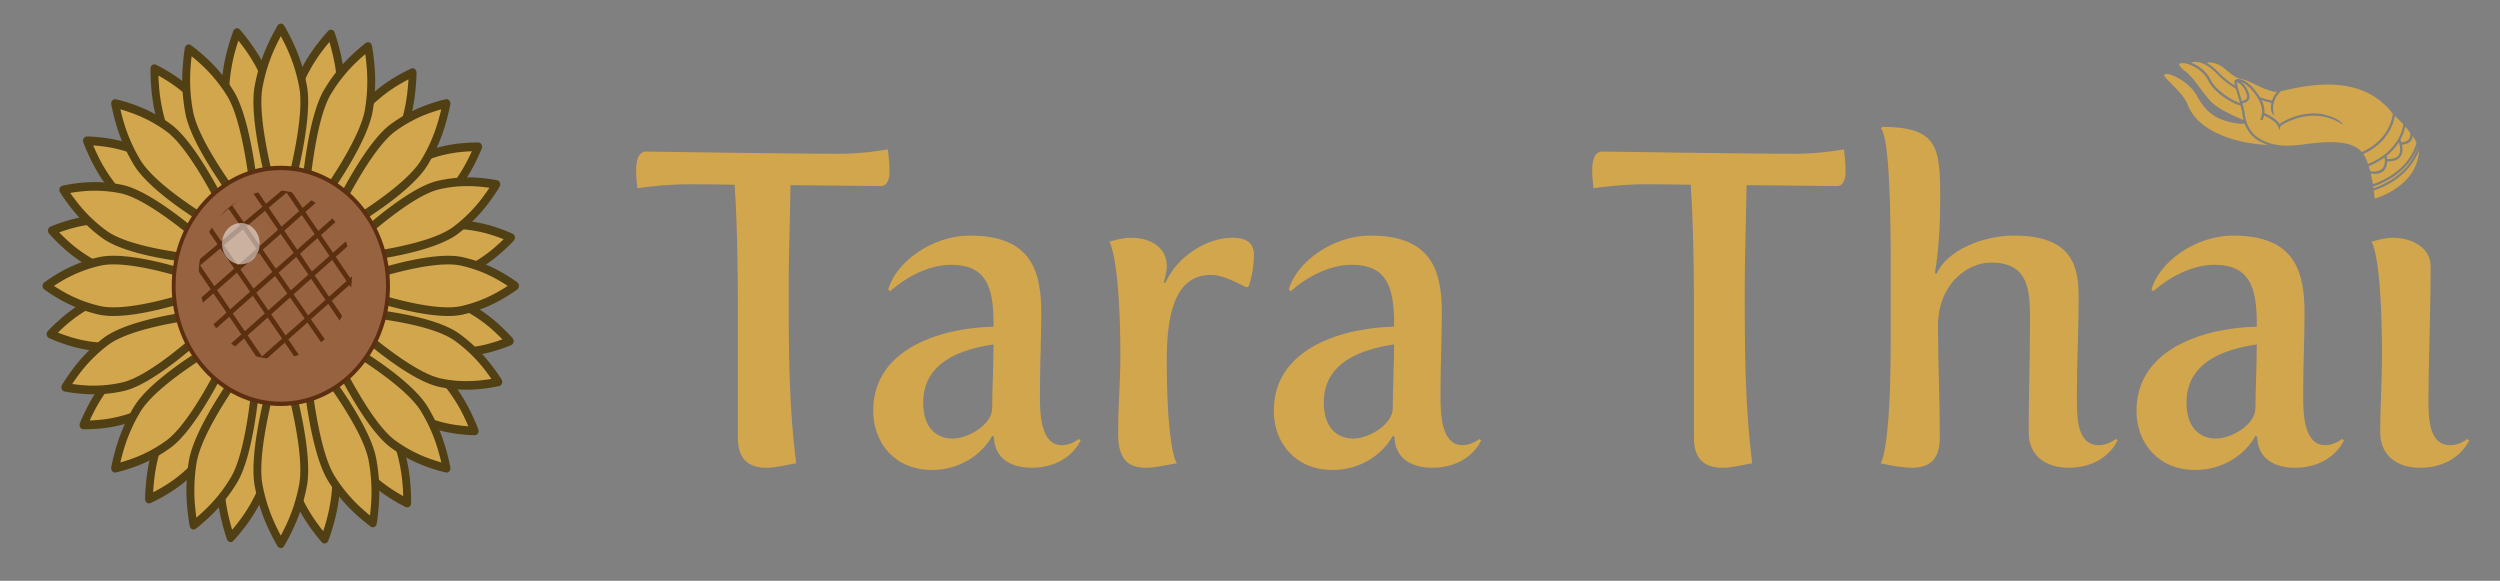 <svg xmlns="http://www.w3.org/2000/svg" viewBox="0 0 1696 394"><rect x="0" y="0" width="1696" height="394" fill="#808080" stroke="none"/><defs><style>.cls-1{isolation:isolate;}.cls-2,.cls-3{fill:#d2a64c;}.cls-3{fill-rule:evenodd;}.cls-4{fill:#524015;}.cls-5,.cls-7{fill:#966240;}.cls-6{fill:#5c2f10;}.cls-7{mix-blend-mode:multiply;}.cls-8{fill:#fff;opacity:0.5;mix-blend-mode:screen;}</style></defs><title>tarathai-logo-Artboard 1</title><g class="cls-1"><g id="Logos-sötét_alapon" data-name="Logos-sötét alapon"><path class="cls-2" d="M500.55,203.92c0-24.9-.6-48.6-1.5-67.8-.3-4.2-.6-7.8-.6-10.8-19.2-.3-26.4-.3-31.2-.3a245.85,245.85,0,0,0-34.8,2.7,106.15,106.15,0,0,1-.9-12c0-6,1.2-12.9,6.9-12.9,0,0,100.8,1.5,131.1,1.5a193.56,193.56,0,0,0,32.7-3,108.83,108.83,0,0,1,1.2,15c0,6.6-2.4,9.9-5.7,9.9,0,0-28.5-.3-61.5-.6-.3,24.3-1.2,46.8-1.2,70.2,0,39.3,0,78.6,5.1,118.5-7.5,1.2-13.8,3-20.1,3-10.5,0-19.5-4.2-19.5-20.4Z"/><path class="cls-2" d="M674,221.62v-2.7c0-25.2-5.7-39.3-28.8-39.3-14.7,0-30.3,8.1-41.4,18l-1.2-1.2c4.8-18,29.1-36.6,55.5-36.6,42.6,0,48.3,25.5,48.3,52.8,0,15.9-.9,36-.9,52.5v3.6c0,11.7.3,33.3,15,33.3,6,0,11.4-4.2,11.4-4.2l1.2.9s-7.5,18.6-33.3,18.6c-12.3,0-25.2-5.1-25.5-21l-1.2-.6c-6.9,12.6-21.9,23.1-40.8,23.1-25.2,0-39.9-18.3-39.9-40.2C592.35,235.12,641.25,222.22,674,221.62Zm-27.6,75.9c10.2,0,26.7-9.3,26.7-20.7,0-12,.9-27.9.9-43.2-12.3,2.1-47.7,7.5-47.7,39.3C626.25,290.92,635.85,297.52,646.35,297.52Z"/><path class="cls-2" d="M760.05,242c0-60.9-6.3-76.8-7.5-78,5.1-1.5,9.9-2.7,14.7-2.7,13.8,0,24.3,6.9,24.3,19.2,0,4.5-2.1,11.1-2.1,11.1l1.2.3c8.4-18.9,29.1-30.6,45.3-30.6,11.7,0,14.7,5.1,14.7,11.7a64.82,64.82,0,0,1-3.6,21.3l-1.5.6c-9.6-4.8-17.1-8.4-24-8.4-23.4,0-30,24.3-30,57.6,0,59.1,6.3,69.9,6.9,70.2-7.5,1.2-14.7,3-21,3-11.1,0-18.9-4.5-18.9-23.1C758.55,276.22,760.05,258.52,760.05,242Z"/><path class="cls-2" d="M945.75,221.62v-2.7c0-25.2-5.7-39.3-28.8-39.3-14.7,0-30.3,8.1-41.4,18l-1.2-1.2c4.8-18,29.1-36.6,55.5-36.6,42.6,0,48.3,25.5,48.3,52.8,0,15.9-.9,36-.9,52.5v3.6c0,11.7.3,33.3,15,33.3,6,0,11.4-4.2,11.4-4.2l1.2.9s-7.5,18.6-33.3,18.6c-12.3,0-25.2-5.1-25.5-21l-1.2-.6c-6.9,12.6-21.9,23.1-40.8,23.1-25.2,0-39.9-18.3-39.9-40.2C864.15,235.12,913.05,222.22,945.75,221.62Zm-27.6,75.9c10.2,0,26.7-9.3,26.7-20.7,0-12,.9-27.9.9-43.2-12.3,2.1-47.7,7.5-47.7,39.3C898.05,290.92,907.65,297.52,918.15,297.52Z"/><path class="cls-2" d="M1149.15,203.92c0-24.9-.6-48.6-1.5-67.8-.3-4.2-.6-7.8-.6-10.8-19.2-.3-26.4-.3-31.2-.3a245.85,245.85,0,0,0-34.8,2.7,106.15,106.15,0,0,1-.9-12c0-6,1.2-12.9,6.9-12.9,0,0,100.8,1.5,131.1,1.5a193.56,193.56,0,0,0,32.7-3,108.83,108.83,0,0,1,1.2,15c0,6.6-2.4,9.9-5.7,9.9,0,0-28.5-.3-61.5-.6-.3,24.3-1.2,46.8-1.2,70.2,0,39.3,0,78.6,5.1,118.5-7.5,1.2-13.8,3-20.1,3-10.5,0-19.5-4.2-19.5-20.4Z"/><path class="cls-2" d="M1282.65,231.22v-54.3c0-27.6-.6-83.7-6.6-89.7l.9-1.2c37.8.3,39.3,13.5,39.3,49.2,0,16.2-.9,33.9-3.6,50.1l1.2.3c6.9-15.6,30.9-25.8,52.5-25.8,39.6,0,43.8,21,43.8,41.7,0,22.5-1.2,42.6-1.2,69,0,13.5.3,31.5,15,31.5,6,0,11.4-4.2,11.4-4.2l1.2.9s-7.5,18.6-33.3,18.6c-13.2,0-27-6.3-27-24.3,0-26.4.9-44.7.9-75.9,0-19.8-.6-39-26.4-39-16.2,0-36,14.7-36,42.9,0,27,1.2,47.4,1.2,75.9,0,16.2-8.4,20.4-18.9,20.4-6.3,0-14.1-1.5-21.3-3C1275.75,314.32,1282.65,307.72,1282.65,231.22Z"/><path class="cls-2" d="M1531,221.62v-2.7c0-25.2-5.7-39.3-28.8-39.3-14.7,0-30.3,8.1-41.4,18l-1.2-1.2c4.8-18,29.1-36.6,55.5-36.6,42.6,0,48.3,25.5,48.3,52.8,0,15.9-.9,36-.9,52.5v3.6c0,11.7.3,33.3,15,33.3,6,0,11.4-4.2,11.4-4.2l1.2.9s-7.5,18.6-33.3,18.6c-12.3,0-25.2-5.1-25.5-21l-1.2-.6c-6.9,12.6-21.9,23.1-40.8,23.1-25.2,0-39.9-18.3-39.9-40.2C1449.44,235.12,1498.34,222.22,1531,221.62Zm-27.6,75.9c10.2,0,26.7-9.3,26.7-20.7,0-12,.9-27.9.9-43.2-12.3,2.1-47.7,7.5-47.7,39.3C1483.34,290.92,1492.94,297.52,1503.44,297.52Z"/><path class="cls-2" d="M1615.94,241.72c0-68.4-6.9-77.7-7.2-77.7,5.1-1.5,9.9-2.7,14.7-2.7,13.5,0,25.5,7.2,25.5,19.2,0,31.8-1.5,67.8-1.5,90,0,13.5.3,31.5,15,31.5,6,0,11.4-4.2,11.4-4.2l1.2.9s-7.5,18.6-33.3,18.6c-13.2,0-27-6.3-27-24.3C1614.74,275.92,1615.94,258.52,1615.94,241.72Z"/><path class="cls-3" d="M1541.34,68.27l0-.11a16.54,16.54,0,0,1,2-4,18.63,18.63,0,0,1,1.46-1.87c-4.43,0-9.88-2.6-14.86-5-3.51-1.67-6.77-3.22-9.12-3.6-3.16-.51-6.18-2.65-9-4.93l-1.69-1.38c-.87-.72-1.73-1.43-2.52-2a17.3,17.3,0,0,0-4.31-2.17,14,14,0,0,0-3.94-.87,3.09,3.09,0,0,0-2.1.49,26,26,0,0,1,2.75,1.79c.33.24.66.49,1,.76a43.39,43.39,0,0,1,4.31,4,62.64,62.64,0,0,0,10.85,8.73,8.62,8.62,0,0,1-.36-2.76,1.75,1.75,0,0,1,.47-1,3.07,3.07,0,0,1,2.46-.76,9.19,9.19,0,0,1,3.53,1.09c2.64,1.35,6,4.12,9.42,9.05.49.7.93,1.39,1.33,2.06a36.66,36.66,0,0,0,8.26,2.44Zm-2.92,30a41.37,41.37,0,0,1-4.89-2.1,20.88,20.88,0,0,1-8.22-7.28,23.3,23.3,0,0,1-2.47-4.91A41.29,41.29,0,0,1,1509,81.72a28.82,28.82,0,0,1-11-6.31,40.51,40.51,0,0,1-7-9.34,29.53,29.53,0,0,0-8.59-10c-4.59-3.43-8.43-5.16-11.08-5.66a6.5,6.5,0,0,0-2.19-.1,1.43,1.43,0,0,0-.9.43.51.51,0,0,0-.1.25c-.13.65,2.16,3,5,5.9,4,4.08,9.16,9.27,10.94,14,3.47,9.15,11.48,15.65,21.09,20,10.44,4.76,22.74,7,33.19,7.44ZM1522,81.43a27.85,27.85,0,0,1-.67-3.59,50,50,0,0,0-1.36-6.33c-2.65-.36-7.65-2.86-12.26-6.29-4-2.95-7.66-6.6-9.4-10.18a20.91,20.91,0,0,0-5.4-6.81,25.41,25.41,0,0,0-8.17-4.59,11,11,0,0,0-5.56-.7,1.23,1.23,0,0,0-.75.41.8.8,0,0,0,0,.7c.33,1,1.5,2.31,3.8,4.09,3.9,3,6.5,6.51,9.58,10.68,2.07,2.8,4.36,5.89,7.4,9.32,5,5.59,14.89,9.86,20.4,12.23.91.4,1.72.74,2.38,1.06ZM1494,47c.44.37.87.76,1.29,1.16a21.77,21.77,0,0,1,4.52,6.16c1.61,3.33,5.14,6.79,8.93,9.6,4.07,3,8.39,5.32,10.87,5.89-.48-1.69-1-3.43-1.47-5.07s-.93-3.14-1.3-4.49c-.7-.42-2.69-1.65-5.12-3.44a57.25,57.25,0,0,1-7.42-6.4,41.63,41.63,0,0,0-4.15-3.86,25.86,25.86,0,0,0-3.68-2.48,18.1,18.1,0,0,0-2.67-1.21,15.57,15.57,0,0,0-2.44-.65h0a10.65,10.65,0,0,0-3.73-.11,3,3,0,0,0-1.12.38l-.06,0A27.15,27.15,0,0,1,1494,47Zm140.81,42.63-.06-.08c-1-1.26-2-2.49-3-3.68-.07.32-.15.69-.24,1.08a32.24,32.24,0,0,1-3.11,7.84c.16.37.41,1,.66,1.8h.15c4.78-.38,5.83-2.84,5.91-4.75a6.56,6.56,0,0,0-.18-1.76l-.12-.44Zm-5.34,8.5q.06.27.12.57a10.49,10.49,0,0,1-.51,6.5c-1.22,2.51-4,4.42-9.63,4.29-.06,4.08-1.84,9.46-11.13,8.3.58,2.44,1.06,4.9,1.44,7.17l.78-.29a62.79,62.79,0,0,0,6.08-2.58c12.06-5.9,17.82-13.85,20.52-19.35.44-.9.79-1.73,1.08-2.48a26.85,26.85,0,0,0,.88-2.66c0-.1,0-.19.07-.27.08-.33.14-.59.17-.76s-.24-.46-.37-.69a41.75,41.75,0,0,0-2.27-3.65,6.87,6.87,0,0,1-.24,1.44c-.58,2.05-2.36,4.08-7,4.46Zm-2.09-1.63c-.34.53-.7,1.06-1.08,1.6a37.12,37.12,0,0,1-3.67,4.39,39.29,39.29,0,0,1-3.57,3.23c.09.41.21,1.06.3,1.85q0,.17,0,.36c5,.13,7.3-1.39,8.28-3.41a9.46,9.46,0,0,0,.26-6.12c-.07-.28-.13-.54-.2-.79h0l0-.11h0l0-.11h0c-.09-.33-.19-.63-.28-.89Zm-9.71,10.29c-.64.47-1.31.94-2,1.4a50.78,50.78,0,0,1-8.73,4.52c.35,1.13.68,2.28,1,3.45h.05c10.48,1.54,10.2-6.32,9.71-9.37ZM1610,126.56c.06.4.12.8.17,1.18l.78-.28c21-7.7,27.29-21.72,28.94-26.86.07-.22.14-.43.19-.62.13-.43.21-.77.26-1l0-.12v0l0,.12c-.11.36-.24.75-.39,1.18l-.17.45c-2.28,6-8.82,17.61-26.6,24.79-1,.42-2.07.81-3.16,1.19Zm.4,2.76c.33,2.41.53,4.34.63,5.42,5-1.52,29-10,30-32.76-2.2,6.11-9.38,19.93-30.67,27.34Zm20-44.91c-.31-.34-.61-.68-.92-1-.93-1-1.85-2-2.74-2.83-.71-.7-1.39-1.36-2-2a33.41,33.41,0,0,1-9.27,17.56,40.19,40.19,0,0,1-12.16,8.31,31.17,31.17,0,0,1,3.16,6.78l.74-.31c8.57-3.65,14-8.52,17.42-13.12a30.67,30.67,0,0,0,5.67-12.51v-.06c.06-.36.1-.65.13-.86Zm-113-28.53a61.31,61.31,0,0,0,2.19,8.46c.41,1.38.84,2.82,1.25,4.25,1.62-.42,2.84-.9,3.36-1.75s.36-2.6-1.08-5.45c-2.21-4.38-4.65-5.32-5.72-5.51Zm7.12,4.8c1.72,3.41,1.89,5.52,1,7-.78,1.29-2.3,1.93-4.27,2.45q.29,1,.54,2a45.9,45.9,0,0,1,1.13,5.51,24.3,24.3,0,0,0,3.69,10.41,19.42,19.42,0,0,0,7.61,6.74,35.67,35.67,0,0,0,9.78,3.38c.67.12,1.36.23,2.07.31,4.49.56,9.85.39,17.1-.58s14.91-1.76,21.57-1.39,12.66,1.94,16.57,5.63a9.81,9.81,0,0,1,1,1l.88-.4a39,39,0,0,0,10.35-7,31.84,31.84,0,0,0,9.62-17.48c.08-.48.12-.85.15-1.09l-.27-.33c-21.14-27.31-57.56-19.06-73.75-15.39l-.39.09-1.49.33-.76.73a16.93,16.93,0,0,0-1.94,2.34,14.63,14.63,0,0,0-1.82,3.62,16,16,0,0,0-.34,9c.06.26.13.48.18.65s.13.39.13.39a4.81,4.81,0,0,1-.48-.42l0,0a4.63,4.63,0,0,1-.67-.86c-1.52-2.4-1.13-5.94-.75-7.62a36.32,36.32,0,0,1-6.68-1.82,22.62,22.62,0,0,1,1.36,3.63,15.32,15.32,0,0,1,.53,5.18c.48.2,1.24.54,2.15,1,2.44,1.23,5.93,3.3,7.78,5.91.12.17.24.34.34.51l.5-.36a37.91,37.91,0,0,1,7.91-4l.07,0a40.74,40.74,0,0,1,20.18-2.41c2.34.35,9.78,2.48,13.11,5.59l.29.29a5.56,5.56,0,0,1,.64.77,3.54,3.54,0,0,1,.43.75c-.44-.3-.87-.59-1.31-.86a34.34,34.34,0,0,0-13.38-5,38.49,38.49,0,0,0-16.45,1.33c-1.05.31-2,.65-3,1a40.82,40.82,0,0,0-6.33,3,11.77,11.77,0,0,0-2.17,1.51l-.39,2.6-1.08-2.59a7.73,7.73,0,0,0-1.79-2.5,27.24,27.24,0,0,0-7.75-4.87,12.62,12.62,0,0,1-1,3c0,.09-.07-.1-.07,0h-1.57a1.66,1.66,0,0,1,.23-.68,11,11,0,0,0,1-3.51,13.62,13.62,0,0,0-.43-5.18,23.74,23.74,0,0,0-3.61-7.33c-3.29-4.69-6.4-7.3-8.85-8.55a9.38,9.38,0,0,0-1.25-.55,13.46,13.46,0,0,1,4.14,5.12Z"/><path class="cls-2" d="M231.54,66a119.62,119.62,0,0,0-3.82-32.17c-1.07-4.25-2.2-7.89-3.17-10.71-2,2.11-4.37,4.9-7,8.27a111.42,111.42,0,0,0-15.7,27.46c-4,10.23-5.19,26.84-5.28,42.74-.13,22.3,2,43.23,2,43.23l3.26.79s9.87-18,18.24-38.36C226.05,92.72,231.25,77.07,231.54,66Z"/><path class="cls-4" d="M201.85,148.49a2.3,2.3,0,0,1-.58-.07l-3.25-.78a2.87,2.87,0,0,1-2.08-2.55c0-.21-2.13-21.35-2-43.57.12-20,2-34.74,5.5-43.87a113.82,113.82,0,0,1,16.11-28.21c2.34-3,4.8-6,7.13-8.47a2.52,2.52,0,0,1,2.44-.77A2.75,2.75,0,0,1,227,22c1.17,3.38,2.29,7.17,3.25,11a121.58,121.58,0,0,1,3.91,33c-.26,9.91-4.19,24.17-11.68,42.37-8.33,20.24-18.29,38.48-18.39,38.66A2.63,2.63,0,0,1,201.85,148.49Zm21.62-120c-1.15,1.34-2.45,2.93-3.84,4.74A108.38,108.38,0,0,0,204.34,60c-3.25,8.41-5,22.4-5.06,41.6-.1,17,1.12,33.28,1.69,39.85,3-5.71,10.33-20,16.69-35.41,7.2-17.49,11-31,11.21-40.13a115.25,115.25,0,0,0-3.72-31.29C224.63,32.51,224.06,30.47,223.47,28.49Z"/><path class="cls-2" d="M179.11,329.08a111.42,111.42,0,0,1-15.7,27.46c-2.59,3.37-5,6.15-6.95,8.28-1-2.82-2.11-6.47-3.18-10.72a120.05,120.05,0,0,1-3.81-32.17c.29-11.12,5.49-26.77,11.45-41.25,8.36-20.32,18.24-38.35,18.24-38.35l3.25.79s2.11,20.91,2,43.23C184.3,302.24,183.07,318.84,179.11,329.08Z"/><path class="cls-4" d="M156.46,367.75a2.22,2.22,0,0,1-.57-.07,2.77,2.77,0,0,1-1.93-1.82c-1.2-3.47-2.29-7.16-3.25-11a122.57,122.57,0,0,1-3.91-33.05c.26-9.91,4.19-24.17,11.69-42.37,8.33-20.25,18.28-38.48,18.38-38.66a2.57,2.57,0,0,1,2.86-1.35l3.25.79a2.85,2.85,0,0,1,2.08,2.54c0,.21,2.13,21.35,2,43.58-.11,20-2,34.74-5.49,43.86a113.78,113.78,0,0,1-16.12,28.21c-2.32,3-4.72,5.87-7.12,8.47A2.58,2.58,0,0,1,156.46,367.75ZM180,246.48c-3,5.71-10.34,20-16.69,35.41-7.2,17.49-11,31-11.22,40.12a115.86,115.86,0,0,0,3.73,31.31q.78,3.1,1.68,6.08c1.29-1.52,2.58-3.11,3.84-4.75a107.75,107.75,0,0,0,15.28-26.72c3.25-8.41,5-22.4,5.07-41.6C181.83,269.37,180.6,253.05,180,246.48Z"/><path class="cls-2" d="M306.81,239.1a91,91,0,0,0,29.24-4.21c3.86-1.17,7.17-2.41,9.74-3.48-1.93-2.17-4.46-4.81-7.52-7.66a99.06,99.06,0,0,0-25-17.28c-9.3-4.35-24.39-5.71-38.83-5.81a348.3,348.3,0,0,0-39.29,2.18l-.71,3.58a368.21,368.21,0,0,0,34.85,20.08C282.49,233.05,296.71,238.77,306.81,239.1Z"/><path class="cls-4" d="M309.23,242.07h0l-2.5,0c-9-.3-22-4.63-38.5-12.86a380.22,380.22,0,0,1-35.13-20.24,3.06,3.06,0,0,1-1.23-3.15l.72-3.58a2.79,2.79,0,0,1,2.3-2.29,356.21,356.21,0,0,1,37.75-2.2h1.85c18.16.12,31.57,2.16,39.87,6A100.72,100.72,0,0,1,340,221.51c2.73,2.55,5.4,5.27,7.69,7.84a3.13,3.13,0,0,1,.7,2.69,2.84,2.84,0,0,1-1.65,2.11,104.47,104.47,0,0,1-10,3.57A94.18,94.18,0,0,1,309.23,242.07Zm-71-36.61c5.19,3.31,18.15,11.37,32.18,18.36,15.9,7.93,28.17,12.08,36.46,12.34a86.51,86.51,0,0,0,28.44-4.09c1.89-.58,3.74-1.19,5.53-1.85-1.38-1.43-2.83-2.85-4.31-4.23a95.08,95.08,0,0,0-24.28-16.81c-7.65-3.58-20.37-5.46-37.81-5.58h-1.82C257.89,203.59,244,204.85,238.25,205.46Z"/><path class="cls-2" d="M67.69,181.41a99.16,99.16,0,0,1-25-17.28c-3.06-2.85-5.59-5.5-7.51-7.65A102.82,102.82,0,0,1,45,153a91,91,0,0,1,29.23-4.21c10.11.33,24.32,6.05,37.49,12.6a372.3,372.3,0,0,1,34.85,20.08l-.71,3.57a346.91,346.91,0,0,1-39.29,2.19C92.08,187.12,77,185.77,67.69,181.41Z"/><path class="cls-4" d="M108.27,190.16h-1.76c-18.16-.13-31.57-2.16-39.86-6A100.44,100.44,0,0,1,41,166.37c-2.72-2.53-5.31-5.17-7.7-7.84a3.15,3.15,0,0,1-.7-2.68,2.87,2.87,0,0,1,1.66-2.12,105.25,105.25,0,0,1,10-3.57,91.44,91.44,0,0,1,30-4.31c9,.29,22,4.62,38.51,12.86a379.36,379.36,0,0,1,35.13,20.23,3.08,3.08,0,0,1,1.23,3.15l-.72,3.57a2.78,2.78,0,0,1-2.31,2.29A353.41,353.41,0,0,1,108.27,190.16Zm-68.13-32.5q2.09,2.16,4.31,4.23a95.58,95.58,0,0,0,24.29,16.82c7.64,3.58,20.36,5.46,37.81,5.57h1.72c14.78,0,28.74-1.27,34.49-1.87a369.57,369.57,0,0,0-32.18-18.36C94.67,156.14,82.4,152,74.12,151.72a86.85,86.85,0,0,0-28.45,4.1C43.79,156.39,41.94,157,40.14,157.66Z"/><path class="cls-2" d="M301.76,135.37a109.29,109.29,0,0,0,18-25.72c2-3.84,3.51-7.29,4.64-10.05-2.75,0-6.24.07-10.23.44a92.52,92.52,0,0,0-28.75,7.2c-9.38,4.16-20.92,14.94-31.2,26.11a412.36,412.36,0,0,0-26.38,32.12l1.8,3.08a353.92,353.92,0,0,0,37.54-12.93C280.68,150,294.41,143,301.76,135.37Z"/><path class="cls-4" d="M229.62,171.48a2.61,2.61,0,0,1-2.25-1.35l-1.79-3.08a3.16,3.16,0,0,1,.16-3.42,416.83,416.83,0,0,1,26.59-32.37c12.91-14,23.71-23,32.07-26.74a93.93,93.93,0,0,1,29.52-7.41c3.25-.29,6.5-.45,9.66-.45h.82A2.58,2.58,0,0,1,326.62,98a3.16,3.16,0,0,1,.19,2.78c-1.39,3.4-3,6.86-4.75,10.29a111.31,111.31,0,0,1-18.47,26.42c-6.55,6.8-18.49,13.82-35.49,20.86a361,361,0,0,1-37.84,13A2.34,2.34,0,0,1,229.62,171.48Zm90.51-68.88c-1.91.06-3.84.18-5.76.36a89.07,89.07,0,0,0-28,7c-7.7,3.42-17.9,12-30.32,25.49-10.95,11.9-20.57,24.39-24.4,29.48a357.09,357.09,0,0,0,34.56-12.05c16.32-6.77,27.66-13.38,33.7-19.65a104.89,104.89,0,0,0,17.48-25C318.37,106.34,319.28,104.46,320.13,102.6Z"/><path class="cls-2" d="M95.61,280.63a92,92,0,0,1-28.75,7.22c-4,.35-7.48.46-10.23.43,1.12-2.76,2.66-6.21,4.64-10a109.43,109.43,0,0,1,18-25.72c7.35-7.63,21.08-14.66,34.61-20.26a357.86,357.86,0,0,1,37.54-12.92l1.79,3.08a410.85,410.85,0,0,1-26.37,32.12C116.52,265.7,105,276.48,95.61,280.63Z"/><path class="cls-4" d="M57.38,291.22h-.77a2.65,2.65,0,0,1-2.23-1.35,3.22,3.22,0,0,1-.19-2.79c1.38-3.38,3-6.84,4.75-10.3a111.31,111.31,0,0,1,18.47-26.4C84,243.57,95.9,236.55,112.9,229.5a364.07,364.07,0,0,1,37.84-13,2.53,2.53,0,0,1,2.89,1.27l1.8,3.08a3.16,3.16,0,0,1-.17,3.42,415.92,415.92,0,0,1-26.58,32.37c-12.93,14.05-23.73,23-32.07,26.74a93.65,93.65,0,0,1-29.53,7.41C63.77,291.07,60.51,291.22,57.38,291.22Zm92-68.28A360.73,360.73,0,0,0,114.78,235c-16.33,6.77-27.67,13.38-33.71,19.65a105.56,105.56,0,0,0-17.48,25c-1,1.88-1.87,3.75-2.71,5.62,1.88-.08,3.81-.2,5.76-.37a88.94,88.94,0,0,0,28-7c7.69-3.41,17.89-12,30.32-25.47C135.9,240.51,145.52,228,149.34,222.94Z"/><path class="cls-2" d="M243.73,316.37a101.07,101.07,0,0,0,23.37,19.78c3.49,2.18,6.62,3.87,9.13,5.11,0-3-.06-6.87-.39-11.26a119.66,119.66,0,0,0-6.55-31.64c-3.78-10.31-13.58-23-23.73-34.33a396.29,396.29,0,0,0-29.18-29l-2.8,2s4.6,20.44,11.74,41.32C230.41,293.17,236.79,308.28,243.73,316.37Z"/><path class="cls-4" d="M276.23,344.19a2.48,2.48,0,0,1-1.09-.25,107.11,107.11,0,0,1-9.35-5.24,102.63,102.63,0,0,1-24-20.32c-6.18-7.22-12.56-20.35-19-39.05C215.71,258.53,211,237.9,211,237.69a3.08,3.08,0,0,1,1.16-3.18l2.8-2a2.49,2.49,0,0,1,3.11.18A403.54,403.54,0,0,1,247.46,262c12.75,14.21,20.93,26.08,24.31,35.3a121.24,121.24,0,0,1,6.73,32.48c.29,3.94.43,7.82.4,11.53a3,3,0,0,1-1.23,2.45A2.46,2.46,0,0,1,276.23,344.19ZM216.86,239.24c1.54,6.39,5.53,22.16,11,38,6.14,18,12.15,30.45,17.85,37.09a97.4,97.4,0,0,0,22.74,19.24q2.55,1.59,5.1,3-.09-3.12-.34-6.35a114.43,114.43,0,0,0-6.36-30.77c-3.06-8.37-11.06-19.9-23.15-33.36C232.83,254,221.49,243.45,216.86,239.24Z"/><path class="cls-2" d="M111.72,89.52a118.79,118.79,0,0,1-6.55-31.64c-.33-4.39-.42-8.24-.4-11.26,2.51,1.24,5.65,2.94,9.13,5.11a101.6,101.6,0,0,1,23.38,19.78c6.93,8.09,13.31,23.2,18.4,38.08,7.15,20.87,11.75,41.31,11.75,41.31l-2.8,2a397.52,397.52,0,0,1-29.19-29C125.29,112.54,115.49,99.84,111.72,89.52Z"/><path class="cls-4" d="M164.63,155.81a2.55,2.55,0,0,1-1.67-.64,401.48,401.48,0,0,1-29.42-29.26c-12.75-14.21-20.93-26.08-24.3-35.29a121.08,121.08,0,0,1-6.73-32.5c-.29-3.9-.43-7.89-.4-11.53a3,3,0,0,1,1.22-2.45,2.47,2.47,0,0,1,2.54-.2c3,1.49,6.24,3.3,9.35,5.23a103.54,103.54,0,0,1,24,20.32c6.19,7.23,12.57,20.37,19,39.06C165.3,129.35,170,150,170,150.19a3.06,3.06,0,0,1-1.15,3.18l-2.81,2A2.46,2.46,0,0,1,164.63,155.81ZM107.5,51.29c0,2.09.17,4.23.33,6.35a114.58,114.58,0,0,0,6.36,30.79c3.06,8.36,11.07,19.89,23.15,33.35,10.83,12.08,22.18,22.66,26.8,26.86-1.54-6.38-5.52-22.16-10.95-38-6.15-18-12.16-30.44-17.85-37.1a98.46,98.46,0,0,0-22.75-19.24C110.91,53.24,109.19,52.23,107.5,51.29Z"/><path class="cls-2" d="M271.89,92a118.56,118.56,0,0,0,7.33-31.43c.45-4.38.64-8.22.69-11.24-2.54,1.17-5.72,2.76-9.26,4.82a101,101,0,0,0-23.86,19.07c-7.14,7.88-13.89,22.78-19.36,37.5-7.66,20.64-12.78,40.93-12.78,40.93l2.75,2.07a394.82,394.82,0,0,0,29.91-28.13C257.74,114.55,267.85,102.16,271.89,92Z"/><path class="cls-4" d="M217.4,156.61a2.49,2.49,0,0,1-1.5-.51L213.15,154a3.07,3.07,0,0,1-1.07-3.21c0-.21,5.24-20.69,12.88-41.26,6.87-18.49,13.57-31.44,19.94-38.47a103,103,0,0,1,24.5-19.58c3.11-1.81,6.29-3.47,9.47-4.94a2.46,2.46,0,0,1,2.53.28,3.05,3.05,0,0,1,1.18,2.49c-.07,3.71-.3,7.58-.7,11.51a120.49,120.49,0,0,1-7.55,32.28c-3.59,9.08-12.06,20.7-25.18,34.53A400.32,400.32,0,0,1,219,156,2.47,2.47,0,0,1,217.4,156.61ZM277.07,53.88c-1.74.89-3.47,1.84-5.17,2.83a97.28,97.28,0,0,0-23.22,18.54C242.82,81.72,236.5,94,229.9,111.79c-5.83,15.69-10.21,31.34-11.91,37.68,4.73-4.07,16.35-14.31,27.47-26,12.6-13.29,20.67-24.27,24-32.64a114.3,114.3,0,0,0,7.13-30.58C276.79,58.08,277,56,277.07,53.88Z"/><path class="cls-2" d="M134.21,314.7a100.46,100.46,0,0,1-23.86,19.06c-3.54,2.07-6.72,3.67-9.25,4.83.05-3,.23-6.86.68-11.24a118.61,118.61,0,0,1,7.34-31.43c4-10.2,14.15-22.59,24.58-33.59a391.24,391.24,0,0,1,29.9-28.13l2.76,2.07s-5.12,20.28-12.79,40.93C148.11,291.92,141.35,306.82,134.21,314.7Z"/><path class="cls-4" d="M101.1,341.52a2.47,2.47,0,0,1-1.5-.51,3,3,0,0,1-1.17-2.48c.06-3.71.3-7.58.7-11.51a120.61,120.61,0,0,1,7.54-32.27c3.61-9.11,12.08-20.73,25.18-34.54A397,397,0,0,1,162,231.86a2.47,2.47,0,0,1,3.11-.09l2.75,2.07a3.11,3.11,0,0,1,1.07,3.21c-.06.2-5.25,20.69-12.88,41.26-6.87,18.5-13.58,31.44-19.94,38.46a102.77,102.77,0,0,1-24.51,19.59c-3.18,1.85-6.37,3.51-9.48,4.94A2.4,2.4,0,0,1,101.1,341.52ZM163,238.41c-4.73,4.07-16.35,14.31-27.47,26-12.6,13.28-20.67,24.26-24,32.64a114.88,114.88,0,0,0-7.13,30.58c-.22,2.14-.38,4.25-.5,6.33,1.72-.88,3.45-1.83,5.17-2.83a97,97,0,0,0,23.23-18.54c5.86-6.48,12.18-18.77,18.78-36.54C156.93,260.38,161.32,244.74,163,238.41Z"/><path class="cls-2" d="M283.18,283.49a92.11,92.11,0,0,0,28.55,8.09c4,.48,7.48.69,10.22.74-1.05-2.79-2.51-6.29-4.39-10.19a110.07,110.07,0,0,0-17.31-26.25c-7.16-7.86-20.71-15.29-34.08-21.31A360.07,360.07,0,0,0,229,220.5l-1.87,3a414.71,414.71,0,0,0,25.56,32.91C262.65,267.93,273.91,279.05,283.18,283.49Z"/><path class="cls-4" d="M322,295.26h-.05c-3.26-.07-6.88-.33-10.46-.77a93.88,93.88,0,0,1-29.33-8.3c-8.27-4-18.82-13.28-31.39-27.71-14-16.05-25.64-33-25.76-33.17a3.18,3.18,0,0,1-.08-3.42l1.88-3a2.54,2.54,0,0,1,2.92-1.18,361.68,361.68,0,0,1,37.5,14.18c16.82,7.57,28.58,14.95,34.95,21.94a111.67,111.67,0,0,1,17.79,27c1.69,3.5,3.2,7,4.5,10.43a3.2,3.2,0,0,1-.26,2.78A2.6,2.6,0,0,1,322,295.26Zm-91-71.08c3.69,5.2,13,18,23.66,30.24,12.07,13.86,22,22.73,29.66,26.38A89,89,0,0,0,312,288.66c2.14.26,4.08.43,5.75.54q-1.2-2.83-2.57-5.69A106,106,0,0,0,298.36,258c-5.87-6.44-17-13.39-33.2-20.67A361.31,361.31,0,0,0,230.92,224.18Z"/><path class="cls-2" d="M80.76,132a109.78,109.78,0,0,1-17.32-26.26c-1.88-3.9-3.33-7.39-4.39-10.18a99.57,99.57,0,0,1,10.22.75,92.2,92.2,0,0,1,28.56,8.08c9.26,4.44,20.53,15.56,30.53,27a411.12,411.12,0,0,1,25.55,32.91l-1.87,3a358.32,358.32,0,0,1-37.21-14.07C101.46,147.29,87.92,139.86,80.76,132Z"/><path class="cls-4" d="M152,170.31a2.57,2.57,0,0,1-.72-.11A366.47,366.47,0,0,1,113.83,156c-16.82-7.56-28.58-14.94-35-21.94a111.74,111.74,0,0,1-17.79-27c-1.68-3.49-3.19-7-4.49-10.42a3.19,3.19,0,0,1,.26-2.79,2.63,2.63,0,0,1,2.25-1.28,104.52,104.52,0,0,1,10.47.77A93.89,93.89,0,0,1,98.9,101.7c8.26,4,18.82,13.28,31.38,27.7A416.76,416.76,0,0,1,156,162.57a3.18,3.18,0,0,1,.08,3.42l-1.87,3A2.62,2.62,0,0,1,152,170.31ZM63.22,98.68c.8,1.88,1.66,3.79,2.58,5.69a106,106,0,0,0,16.84,25.55c5.88,6.45,17,13.4,33.21,20.66a358.18,358.18,0,0,0,34.24,13.11c-3.7-5.21-13-18-23.66-30.23-12.07-13.85-22.05-22.73-29.67-26.38A89.16,89.16,0,0,0,69,99.22Q66.08,98.86,63.22,98.68Z"/><path class="cls-2" d="M313.58,185.16A98.24,98.24,0,0,0,339,168.65c3.13-2.75,5.73-5.33,7.71-7.43-2.54-1.15-5.82-2.49-9.65-3.78a90.78,90.78,0,0,0-29.11-5.09c-10.12,0-24.47,5.29-37.79,11.45a367.4,367.4,0,0,0-35.35,19l.63,3.6a348.43,348.43,0,0,0,39.22,3.38C289.06,190.12,304.18,189.22,313.58,185.16Z"/><path class="cls-4" d="M280,192.78h0c-1.83,0-3.65,0-5.47-.06A354.51,354.51,0,0,1,235,189.31a2.8,2.8,0,0,1-2.26-2.36l-.62-3.6a3,3,0,0,1,1.31-3.1,370.47,370.47,0,0,1,35.63-19.16c16.75-7.74,29.8-11.67,38.81-11.68a93,93,0,0,1,29.91,5.22c3.42,1.16,6.83,2.49,9.88,3.88a2.87,2.87,0,0,1,1.6,2.16,3.13,3.13,0,0,1-.77,2.67c-2.47,2.61-5.13,5.17-7.89,7.6a99.8,99.8,0,0,1-26.07,16.95C307.05,191.13,295.43,192.78,280,192.78Zm-41.52-8.9a346.77,346.77,0,0,0,36.16,3c1.78,0,3.57.07,5.36.07,14.73,0,25.69-1.51,32.57-4.49a94.1,94.1,0,0,0,24.69-16.07q2.28-2,4.43-4.09c-1.78-.71-3.63-1.39-5.48-2a87.65,87.65,0,0,0-28.18-5c-8.45,0-20.82,3.79-36.91,11.23A367.86,367.86,0,0,0,238.51,183.88Z"/><path class="cls-2" d="M73.1,235.54A91.73,91.73,0,0,1,44,230.45c-3.83-1.3-7.11-2.64-9.65-3.79,2-2.1,4.58-4.67,7.71-7.42a98.16,98.16,0,0,1,25.38-16.51c9.41-4.08,24.53-5,39-4.63a346,346,0,0,1,39.22,3.38l.62,3.59a367.84,367.84,0,0,1-35.34,19C97.56,230.24,83.21,235.52,73.1,235.54Z"/><path class="cls-4" d="M73,238.48a93.26,93.26,0,0,1-29.8-5.23c-3.45-1.17-6.77-2.47-9.88-3.87a2.91,2.91,0,0,1-1.61-2.17,3.14,3.14,0,0,1,.77-2.66c2.42-2.57,5.08-5.13,7.89-7.61A100.16,100.16,0,0,1,66.45,200c7.49-3.24,19.09-4.89,34.45-4.89,1.85,0,3.71,0,5.55.06A354.8,354.8,0,0,1,146,198.57a2.81,2.81,0,0,1,2.25,2.36l.62,3.59a3,3,0,0,1-1.31,3.11,374.73,374.73,0,0,1-35.62,19.16c-16.75,7.74-29.81,11.67-38.82,11.69ZM39.29,225.62c1.77.71,3.61,1.39,5.48,2a88.33,88.33,0,0,0,28.23,5v2.94l.1-2.94c8.3,0,20.66-3.78,36.75-11.22A369.41,369.41,0,0,0,142.48,204a346.52,346.52,0,0,0-36.14-3c-1.81,0-3.63-.07-5.44-.07-14.69,0-25.62,1.51-32.5,4.49a94.4,94.4,0,0,0-24.69,16.07C42.18,222.87,40.7,224.24,39.29,225.62Z"/><path class="cls-2" d="M198.48,329.37a112.45,112.45,0,0,0,15,27.94c2.5,3.44,4.84,6.3,6.74,8.47,1.05-2.79,2.27-6.39,3.45-10.61a119.84,119.84,0,0,0,4.62-32c0-11.13-4.81-26.92-10.41-41.58C210,261,200.63,242.66,200.63,242.66l-3.27.69s-2.65,20.85-3.08,43.15C194,302.39,194.78,319,198.48,329.37Z"/><path class="cls-4" d="M220.23,368.72a2.57,2.57,0,0,1-1.92-.9c-2.37-2.7-4.69-5.63-6.91-8.68A114.76,114.76,0,0,1,196,330.45c-3.3-9.23-4.78-24-4.39-44,.43-22.22,3.08-43.29,3.1-43.5a2.83,2.83,0,0,1,2.14-2.48l3.28-.69a2.58,2.58,0,0,1,2.82,1.44c.09.18,9.58,18.71,17.4,39.2,7,18.42,10.61,32.8,10.62,42.72A121.85,121.85,0,0,1,226.23,356c-1.06,3.78-2.24,7.43-3.53,10.86a2.74,2.74,0,0,1-2,1.77A2.07,2.07,0,0,1,220.23,368.72ZM199.65,246.78c-.74,6.55-2.38,22.83-2.7,39.78-.37,19.19,1,33.23,4,41.74a108.17,108.17,0,0,0,14.6,27.17c1.21,1.67,2.46,3.3,3.72,4.86.65-1.95,1.26-4,1.84-6a115.45,115.45,0,0,0,4.5-31.17c0-9.15-3.44-22.76-10.2-40.46C209.46,267,202.51,252.57,199.65,246.78Z"/><path class="cls-2" d="M152.7,64.75a119.61,119.61,0,0,1,4.63-32c1.18-4.21,2.4-7.81,3.44-10.61,1.91,2.18,4.24,5,6.75,8.49a112.47,112.47,0,0,1,15,27.92c3.7,10.35,4.51,27,4.2,42.88-.43,22.31-3.07,43.16-3.07,43.16l-3.27.69s-9.42-18.33-17.27-38.9C157.51,91.67,152.72,75.87,152.7,64.75Z"/><path class="cls-4" d="M180.38,148.16a2.64,2.64,0,0,1-2.32-1.49c-.1-.18-9.59-18.71-17.41-39.2-7-18.43-10.6-32.8-10.61-42.72a121.45,121.45,0,0,1,4.74-32.91c1.05-3.77,2.24-7.42,3.52-10.87a2.74,2.74,0,0,1,2-1.76,2.49,2.49,0,0,1,2.43.84c2.33,2.68,4.66,5.6,6.9,8.7A114.21,114.21,0,0,1,185,57.43c3.3,9.23,4.78,24,4.39,44-.43,22.22-3.07,43.29-3.1,43.5a2.83,2.83,0,0,1-2.14,2.48l-3.27.69A2.12,2.12,0,0,1,180.38,148.16ZM161.72,27.54c-.65,2-1.27,4-1.84,6a115.1,115.1,0,0,0-4.51,31.18c0,9.13,3.44,22.74,10.2,40.45,6,15.62,12.92,30.1,15.79,35.9.73-6.55,2.37-22.83,2.69-39.78.38-19.19-1-33.24-4-41.74a108.53,108.53,0,0,0-14.61-27.17Q163.6,29.89,161.72,27.54Z"/><path class="cls-2" d="M205.68,59.25a117.1,117.1,0,0,0-10-30.52c-1.88-3.9-3.69-7.2-5.19-9.72-1.5,2.52-3.31,5.82-5.18,9.72a116.36,116.36,0,0,0-10,30.52c-1.88,10.94.15,27.44,3.16,43C182.7,124.06,188.84,144,188.84,144h3.33s6.13-19.94,10.35-41.76C205.52,86.69,207.56,70.19,205.68,59.25Z"/><path class="cls-4" d="M192.17,146.94h-3.33a2.7,2.7,0,0,1-2.53-2c-.06-.19-6.24-20.35-10.43-42.09C172.1,83.3,171,68.46,172.71,58.71A118.72,118.72,0,0,1,183,27.36c1.68-3.5,3.52-6.94,5.31-10a2.61,2.61,0,0,1,2.23-1.33h0a2.64,2.64,0,0,1,2.24,1.33c1.79,3,3.63,6.47,5.31,10A118.85,118.85,0,0,1,208.3,58.71c1.67,9.74.61,24.59-3.17,44.14-4.2,21.74-10.37,41.9-10.44,42.09A2.69,2.69,0,0,1,192.17,146.94ZM190.5,24.55c-.86,1.59-1.82,3.46-2.82,5.55A112.64,112.64,0,0,0,178,59.8c-1.54,9-.48,23,3.15,41.83,3.2,16.59,7.57,32.24,9.4,38.53,1.83-6.29,6.21-22,9.41-38.53,3.63-18.78,4.69-32.85,3.15-41.84a112.7,112.7,0,0,0-9.73-29.69C192.32,28,191.36,26.15,190.5,24.55Z"/><path class="cls-2" d="M205.68,328.63a117.44,117.44,0,0,1-10,30.53c-1.88,3.89-3.69,7.18-5.19,9.72-1.5-2.54-3.31-5.83-5.18-9.72a116.69,116.69,0,0,1-10-30.53c-1.88-10.93.15-27.44,3.16-43,4.21-21.82,10.35-41.76,10.35-41.76h3.33s6.13,19.94,10.35,41.76C205.52,301.19,207.56,317.7,205.68,328.63Z"/><path class="cls-4" d="M190.5,371.81a2.61,2.61,0,0,1-2.23-1.33c-1.85-3.11-3.63-6.45-5.31-10a118.72,118.72,0,0,1-10.25-31.35c-1.68-9.76-.61-24.61,3.17-44.15,4.19-21.74,10.37-41.89,10.43-42.09a2.7,2.7,0,0,1,2.53-2h3.33a2.69,2.69,0,0,1,2.52,2c.07.2,6.24,20.35,10.44,42.09,3.78,19.54,4.84,34.4,3.17,44.15A118.88,118.88,0,0,1,198,360.53c-1.67,3.48-3.46,6.83-5.3,10A2.64,2.64,0,0,1,190.5,371.81Zm0-124.09c-1.83,6.29-6.2,22-9.4,38.54-3.63,18.77-4.69,32.84-3.15,41.83a112.64,112.64,0,0,0,9.73,29.7c.91,1.89,1.86,3.75,2.82,5.53,1-1.79,1.92-3.64,2.83-5.53a113.13,113.13,0,0,0,9.73-29.7c1.54-9,.48-23.06-3.15-41.83C196.71,269.67,192.33,254,190.5,247.72Z"/><path class="cls-2" d="M312.9,210.64a94.42,94.42,0,0,0,27.75-11c3.54-2.07,6.53-4.06,8.83-5.71-2.3-1.65-5.29-3.65-8.83-5.71a94.14,94.14,0,0,0-27.75-11c-9.93-2.06-24.93.17-39.06,3.47a353.9,353.9,0,0,0-37.95,11.4v3.66a353.9,353.9,0,0,0,37.95,11.4C288,210.47,303,212.71,312.9,210.64Z"/><path class="cls-4" d="M304,214.37h0c-8.07,0-18.4-1.45-30.7-4.33A358.91,358.91,0,0,1,235,198.55a2.91,2.91,0,0,1-1.81-2.78v-3.66a2.92,2.92,0,0,1,1.81-2.78,358.91,358.91,0,0,1,38.25-11.49c17.7-4.14,31.26-5.33,40.11-3.48a95.5,95.5,0,0,1,28.5,11.27c3.16,1.84,6.2,3.81,9,5.85a3.11,3.11,0,0,1,0,4.92c-2.81,2-5.85,4-9,5.84a95.73,95.73,0,0,1-28.5,11.29A47,47,0,0,1,304,214.37Zm-64.6-20.44a351.77,351.77,0,0,0,35,10.37c11.93,2.79,21.89,4.2,29.59,4.2h0a41.68,41.68,0,0,0,8.43-.75,90.41,90.41,0,0,0,27-10.7c1.7-1,3.4-2,5-3.12-1.63-1.06-3.32-2.1-5-3.11a90.49,90.49,0,0,0-27-10.69c-8.08-1.69-21.1-.5-38,3.45A358.73,358.73,0,0,0,239.38,193.93Z"/><path class="cls-2" d="M68.11,210.64a94.42,94.42,0,0,1-27.75-11c-3.54-2.07-6.53-4.06-8.83-5.71,2.3-1.65,5.29-3.65,8.83-5.71a94.14,94.14,0,0,1,27.75-11c9.93-2.06,24.93.17,39.06,3.47a353.9,353.9,0,0,1,38,11.4v3.66a353.9,353.9,0,0,1-37.95,11.4C93,210.47,78,212.71,68.11,210.64Z"/><path class="cls-4" d="M77,214.37a47,47,0,0,1-9.42-.84,95.83,95.83,0,0,1-28.5-11.29c-3.18-1.85-6.22-3.82-9-5.84a3.11,3.11,0,0,1,0-4.92c2.86-2,5.9-4,9-5.85a95.6,95.6,0,0,1,28.5-11.27c8.85-1.85,22.41-.66,40.11,3.48A359.51,359.51,0,0,1,146,189.33a2.92,2.92,0,0,1,1.81,2.78v3.66a2.92,2.92,0,0,1-1.81,2.78A359.78,359.78,0,0,1,107.73,210C95.43,212.92,85.1,214.37,77,214.37ZM36.58,193.94q2.43,1.6,5,3.11a90.41,90.41,0,0,0,27,10.7c8.07,1.69,21.1.5,38-3.45a352.22,352.22,0,0,0,35-10.37,358.73,358.73,0,0,0-35-10.35c-16.91-4-29.94-5.14-38-3.45a90.64,90.64,0,0,0-27,10.69C39.89,191.82,38.21,192.87,36.58,193.94Z"/><path class="cls-2" d="M287.79,110.51a115.62,115.62,0,0,0,12.55-29.36c1.17-4.22,2-8,2.57-10.91-2.69.63-6.08,1.54-9.91,2.83a96.26,96.26,0,0,0-26.68,13.82c-8.35,6.27-17.52,19.52-25.39,32.86-11,18.7-19.51,37.58-19.51,37.58l2.35,2.59a376.1,376.1,0,0,0,34.16-21.47C270,129.79,282.09,119.7,287.79,110.51Z"/><path class="cls-4" d="M223.77,162.86a2.57,2.57,0,0,1-1.89-.86l-2.35-2.59A3.18,3.18,0,0,1,219,156c.09-.19,8.68-19.25,19.67-37.88,9.89-16.76,18.68-28.09,26.13-33.68a97.7,97.7,0,0,1,27.39-14.2c3.43-1.15,6.84-2.14,10.15-2.9a2.47,2.47,0,0,1,2.44.79,3.11,3.11,0,0,1,.72,2.68c-.69,3.64-1.58,7.4-2.64,11.17A116.93,116.93,0,0,1,290,112.16c-5.09,8.21-15.39,17.89-30.61,28.76A384.73,384.73,0,0,1,225,162.56,2.49,2.49,0,0,1,223.77,162.86Zm75.57-88.69c-1.83.51-3.69,1.08-5.56,1.71a92.71,92.71,0,0,0-25.95,13.43c-6.86,5.15-15.16,15.93-24.66,32-8.39,14.21-15.36,28.68-18.11,34.56,5.34-3,18.5-10.69,31.41-19.92,14.42-10.3,24.49-19.68,29.11-27.14a110.66,110.66,0,0,0,12.2-28.56Q298.65,77.2,299.34,74.17Z"/><path class="cls-2" d="M114.69,301A96,96,0,0,1,88,314.8c-3.83,1.3-7.22,2.22-9.91,2.84.57-3,1.4-6.7,2.58-10.91a115.26,115.26,0,0,1,12.55-29.36c5.7-9.19,17.74-19.29,29.86-27.94A372.59,372.59,0,0,1,157.23,228l2.36,2.59s-8.48,18.88-19.52,37.58C132.21,281.47,123,294.72,114.69,301Z"/><path class="cls-4" d="M78.09,320.57a2.55,2.55,0,0,1-1.89-.86,3.17,3.17,0,0,1-.72-2.68c.7-3.64,1.58-7.4,2.64-11.16A116.45,116.45,0,0,1,91,275.72c5.08-8.2,15.38-17.87,30.61-28.75a379.92,379.92,0,0,1,34.42-21.65,2.52,2.52,0,0,1,3.07.56l2.35,2.58a3.16,3.16,0,0,1,.51,3.38c-.09.2-8.67,19.26-19.67,37.89-9.89,16.76-18.68,28.1-26.12,33.68a97.64,97.64,0,0,1-27.4,14.2,103.24,103.24,0,0,1-10.15,2.9A2.57,2.57,0,0,1,78.09,320.57ZM155.93,232c-5.33,3-18.48,10.69-31.4,19.91-14.63,10.46-24.42,19.58-29.1,27.13A110.82,110.82,0,0,0,83.22,307.6c-.57,2-1.1,4.09-1.56,6.11,1.84-.51,3.72-1.09,5.56-1.72a92.37,92.37,0,0,0,26-13.42c6.86-5.16,15.16-15.93,24.66-32C146.23,252.31,153.19,237.85,155.93,232Z"/><path class="cls-2" d="M266.32,301A95.93,95.93,0,0,0,293,314.8c3.83,1.3,7.22,2.22,9.91,2.84-.56-3-1.39-6.7-2.57-10.91a115.62,115.62,0,0,0-12.55-29.36c-5.7-9.19-17.75-19.27-29.86-27.94A373.49,373.49,0,0,0,223.77,228l-2.35,2.59s8.47,18.88,19.51,37.58C248.8,281.47,258,294.72,266.32,301Z"/><path class="cls-4" d="M302.91,320.57a2.48,2.48,0,0,1-.54-.06,104.2,104.2,0,0,1-10.16-2.9,97.45,97.45,0,0,1-27.39-14.2c-7.45-5.58-16.24-16.92-26.13-33.68C227.7,251.1,219.11,232,219,231.84a3.18,3.18,0,0,1,.51-3.38l2.36-2.58a2.49,2.49,0,0,1,3.06-.56A379.29,379.29,0,0,1,259.38,247c15.24,10.89,25.53,20.56,30.61,28.75a116.93,116.93,0,0,1,12.89,30.15c1.06,3.77,1.95,7.52,2.64,11.16a3.11,3.11,0,0,1-.72,2.68A2.55,2.55,0,0,1,302.91,320.57ZM225.07,232c2.75,5.87,9.71,20.34,18.09,34.56,9.51,16.1,17.81,26.88,24.67,32a92.1,92.1,0,0,0,26,13.42c1.84.63,3.72,1.21,5.56,1.73q-.71-3-1.57-6.12A110.81,110.81,0,0,0,285.58,279c-4.67-7.53-14.47-16.66-29.11-27.13C243.55,242.66,230.41,235,225.07,232Z"/><path class="cls-2" d="M93.22,110.51A114.91,114.91,0,0,1,80.67,81.15c-1.18-4.22-2-8-2.58-10.91,2.69.63,6.09,1.54,9.92,2.83a96.53,96.53,0,0,1,26.68,13.82c8.34,6.27,17.52,19.52,25.38,32.86,11,18.7,19.52,37.58,19.52,37.58l-2.36,2.59a375.18,375.18,0,0,1-34.15-21.47C111,129.79,98.92,119.71,93.22,110.51Z"/><path class="cls-4" d="M157.23,162.86a2.52,2.52,0,0,1-1.18-.3,384.73,384.73,0,0,1-34.43-21.64C106.39,130,96.1,120.36,91,112.16A116.6,116.6,0,0,1,78.12,82c-1.06-3.77-1.94-7.53-2.64-11.17a3.17,3.17,0,0,1,.72-2.68,2.49,2.49,0,0,1,2.44-.79c3.31.76,6.72,1.75,10.15,2.9a97.76,97.76,0,0,1,27.4,14.2c7.44,5.59,16.23,16.92,26.12,33.68,11,18.63,19.59,37.69,19.67,37.88a3.16,3.16,0,0,1-.5,3.38L159.12,162A2.55,2.55,0,0,1,157.23,162.86ZM81.66,74.17c.46,2,1,4.06,1.56,6.12a110.51,110.51,0,0,0,12.2,28.56c4.69,7.55,14.48,16.69,29.11,27.14,12.92,9.23,26.07,16.9,31.41,19.92-2.74-5.87-9.71-20.35-18.1-34.56-9.5-16.11-17.8-26.88-24.66-32a92.91,92.91,0,0,0-26-13.43C85.36,75.25,83.5,74.68,81.66,74.17Z"/><path class="cls-2" d="M250.15,75.15a120.83,120.83,0,0,0,1.06-32.43c-.42-4.39-1-8.18-1.53-11.14-2.25,1.73-5,4-8.1,6.9A106.76,106.76,0,0,0,222,62.72c-5.44,9.37-9.14,25.52-11.61,41.19-3.47,22-4.52,43-4.52,43l3.09,1.36s12.44-16,23.74-34.51C240.73,100.55,248.2,86.06,250.15,75.15Z"/><path class="cls-4" d="M208.94,151.21a2.48,2.48,0,0,1-1-.21l-3.09-1.37a3,3,0,0,1-1.68-2.88c0-.22,1.1-21.45,4.56-43.35,3.11-19.68,7.14-33.91,12-42.26a108.29,108.29,0,0,1,20.13-24.9c2.74-2.57,5.53-4.94,8.29-7.06a2.5,2.5,0,0,1,2.53-.33A2.92,2.92,0,0,1,252.3,31c.66,3.63,1.18,7.47,1.56,11.4a122.85,122.85,0,0,1-1.09,33.31C251,85.44,245,98.79,234.9,115.39,223.64,133.84,211.09,150,211,150.18A2.58,2.58,0,0,1,208.94,151.21ZM247.8,36.73c-1.5,1.27-3,2.59-4.49,4a102.81,102.81,0,0,0-19.08,23.57C219.77,72,216,85.49,213,104.41c-2.64,16.71-3.87,33-4.3,39.61,3.83-5.09,13.18-17.83,21.77-31.9,9.71-16,15.46-28.58,17.06-37.54a115.58,115.58,0,0,0,1-31.55C248.35,40.89,248.1,38.78,247.8,36.73Z"/><path class="cls-2" d="M159,325.16a106.45,106.45,0,0,1-19.6,24.24c-3.06,2.86-5.84,5.17-8.1,6.9-.54-3-1.1-6.76-1.52-11.14a120.77,120.77,0,0,1,1-32.43c2-10.91,9.43-25.4,17.48-38.6a416.72,416.72,0,0,1,23.73-34.52l3.09,1.36s-1.05,21-4.51,43C168.16,299.64,164.46,315.78,159,325.16Z"/><path class="cls-4" d="M131.32,359.24a2.48,2.48,0,0,1-1-.21,2.86,2.86,0,0,1-1.62-2.15c-.67-3.66-1.19-7.5-1.57-11.41a123.22,123.22,0,0,1,1.09-33.31c1.75-9.73,7.77-23.09,17.88-39.67C157.36,254,169.91,237.86,170,237.7a2.52,2.52,0,0,1,3-.82l3.09,1.37a3,3,0,0,1,1.67,2.88c0,.22-1.1,21.45-4.55,43.35-3.11,19.69-7.15,33.91-12,42.26a108.93,108.93,0,0,1-20.12,24.9c-2.74,2.56-5.53,4.94-8.3,7.07A2.49,2.49,0,0,1,131.32,359.24Zm41-115.38c-3.83,5.09-13.18,17.82-21.77,31.91-9.58,15.7-15.48,28.69-17.07,37.53a116.41,116.41,0,0,0-1,31.56q.31,3.19.75,6.29c1.51-1.26,3-2.6,4.5-4a102.81,102.81,0,0,0,19.07-23.58c4.47-7.69,8.25-21.19,11.24-40.11C170.65,266.76,171.88,250.44,172.31,243.86Z"/><path class="cls-2" d="M298.46,259.58a90.87,90.87,0,0,0,29.46,1.16,102.28,102.28,0,0,0,10.13-1.68c-1.58-2.48-3.68-5.55-6.27-8.91a103.38,103.38,0,0,0-22-21.57c-8.52-6-23.19-10.06-37.43-12.78a349.57,349.57,0,0,0-39.08-5l-1.23,3.4a389.65,389.65,0,0,0,31.36,26.13C275.37,249.21,288.54,257.43,298.46,259.58Z"/><path class="cls-4" d="M316.33,264.36h0a86.86,86.86,0,0,1-18.39-1.9c-8.83-1.92-21-8.53-36.06-19.67a398.38,398.38,0,0,1-31.61-26.33,3.14,3.14,0,0,1-.74-3.33l1.24-3.39a2.65,2.65,0,0,1,2.62-1.84,354.12,354.12,0,0,1,39.39,5c17.9,3.42,30.82,7.86,38.41,13.2a105.14,105.14,0,0,1,22.63,22.14c2.34,3,4.49,6.11,6.41,9.12a3.21,3.21,0,0,1,.3,2.78,2.75,2.75,0,0,1-2,1.79c-3.4.74-6.89,1.32-10.37,1.72A101.81,101.81,0,0,1,316.33,264.36ZM235.88,214c4.62,4.22,16.19,14.51,29,23.95,14.5,10.71,26,17,34.11,18.79a81.87,81.87,0,0,0,17.36,1.79h0a99,99,0,0,0,11.31-.67c1.91-.22,3.83-.5,5.73-.83-1.15-1.64-2.36-3.3-3.62-5a100.35,100.35,0,0,0-21.43-21c-7-4.92-19.26-9.08-36.46-12.36A352.15,352.15,0,0,0,235.88,214Z"/><path class="cls-2" d="M71.25,159.3a103.62,103.62,0,0,1-22-21.57c-2.59-3.36-4.69-6.44-6.26-8.91a102.52,102.52,0,0,1,10.12-1.68,90.93,90.93,0,0,1,29.47,1.16c9.91,2.16,23.08,10.37,35.08,19.23A385.1,385.1,0,0,1,149,173.65l-1.24,3.4a349.86,349.86,0,0,1-39.08-5C94.45,169.36,79.77,165.28,71.25,159.3Z"/><path class="cls-4" d="M147.76,180h-.15a351.34,351.34,0,0,1-39.38-5c-17.89-3.41-30.81-7.85-38.41-13.19a105.47,105.47,0,0,1-22.64-22.15c-2.3-3-4.47-6.07-6.41-9.13a3.15,3.15,0,0,1-.29-2.77,2.72,2.72,0,0,1,2-1.79c3.33-.73,6.82-1.31,10.37-1.73a93.55,93.55,0,0,1,30.27,1.21c8.85,1.93,21,8.54,36.05,19.67a394.7,394.7,0,0,1,31.62,26.33,3.16,3.16,0,0,1,.74,3.32l-1.25,3.4A2.68,2.68,0,0,1,147.76,180ZM47.64,130.89c1.15,1.65,2.36,3.31,3.62,4.94a99.77,99.77,0,0,0,21.43,21c7,4.91,19.26,9.07,36.45,12.36a349,349,0,0,0,36,4.73c-4.62-4.21-16.2-14.51-29-23.95-14.49-10.69-26-17-34.12-18.79a88.24,88.24,0,0,0-28.67-1.12C51.43,130.28,49.51,130.56,47.64,130.89Z"/><path class="cls-2" d="M309,156.35a104.27,104.27,0,0,0,21.59-22.1c2.52-3.44,4.55-6.55,6.08-9.07a102.5,102.5,0,0,0-10.16-1.43,90.78,90.78,0,0,0-29.43,1.89c-9.87,2.4-22.87,10.94-34.68,20.1a389.66,389.66,0,0,0-30.83,26.89l1.31,3.37a349.36,349.36,0,0,0,39-5.94C286,167,300.62,162.55,309,156.35Z"/><path class="cls-4" d="M232.89,178.93a2.68,2.68,0,0,1-2.46-1.78l-1.31-3.38a3.15,3.15,0,0,1,.68-3.33,392.35,392.35,0,0,1,31.07-27.1c14.86-11.51,26.85-18.43,35.64-20.56a92.77,92.77,0,0,1,30.23-2c3.52.32,7,.81,10.4,1.45a2.74,2.74,0,0,1,2,1.74,3.19,3.19,0,0,1-.23,2.79c-1.87,3.08-4,6.21-6.23,9.28a105.82,105.82,0,0,1-22.17,22.7c-7.49,5.53-20.32,10.29-38.13,14.15a353.07,353.07,0,0,1-39.28,6Zm84.39-52.67a82.7,82.7,0,0,0-19.62,2.25c-8.1,2-19.44,8.57-33.72,19.63-12.6,9.75-24,20.33-28.5,24.66a349.68,349.68,0,0,0,35.9-5.63c17.11-3.7,29.29-8.16,36.19-13.26a100.52,100.52,0,0,0,21-21.51c1.23-1.67,2.41-3.36,3.52-5-1.89-.28-3.81-.5-5.74-.68C323.28,126.4,320.24,126.26,317.28,126.26Z"/><path class="cls-2" d="M82.92,264.24a91.1,91.1,0,0,1-29.44,1.89c-4-.37-7.45-.91-10.15-1.43,1.52-2.52,3.55-5.64,6.08-9.06A104,104,0,0,1,71,233.52c8.39-6.19,23-10.63,37.16-13.7a350.31,350.31,0,0,1,39-5.93l1.3,3.36a388.43,388.43,0,0,1-30.82,26.89C105.79,253.3,92.79,261.84,82.92,264.24Z"/><path class="cls-4" d="M63.7,267.49c-3.09,0-6.27-.15-9.44-.44a104.77,104.77,0,0,1-10.39-1.46,2.73,2.73,0,0,1-2-1.74,3.16,3.16,0,0,1,.24-2.78c1.87-3.09,4-6.21,6.23-9.28a105.79,105.79,0,0,1,22.16-22.7c7.49-5.53,20.32-10.29,38.14-14.15a355.83,355.83,0,0,1,39.27-6,2.72,2.72,0,0,1,2.66,1.77l1.31,3.37a3.14,3.14,0,0,1-.67,3.34,399.43,399.43,0,0,1-31.08,27.11C105.29,256,93.3,263,84.5,265.11A88.43,88.43,0,0,1,63.7,267.49Zm-14.74-7c1.89.29,3.81.51,5.75.69a88.24,88.24,0,0,0,28.63-1.83c8.11-2,19.46-8.57,33.72-19.63,12.6-9.76,23.95-20.33,28.49-24.66a349.1,349.1,0,0,0-35.88,5.63c-17.12,3.7-29.3,8.17-36.19,13.25a100.61,100.61,0,0,0-21,21.52C51.26,257.15,50.08,258.83,49,260.51Z"/><path class="cls-2" d="M224.66,324.36a106.16,106.16,0,0,0,20.09,23.74c3.11,2.78,5.95,5,8.24,6.7.48-3,1-6.79,1.3-11.18a120.61,120.61,0,0,0-1.72-32.39c-2.19-10.87-9.94-25.17-18.26-38.17a414.68,414.68,0,0,0-24.44-33.92l-3.06,1.44s1.48,21,5.39,42.88C215,299.06,219,315.11,224.66,324.36Z"/><path class="cls-4" d="M253,357.73a2.46,2.46,0,0,1-1.48-.49c-2.83-2.08-5.67-4.39-8.44-6.86A108,108,0,0,1,222.44,326c-5-8.24-9.34-22.36-12.85-42-3.91-21.8-5.42-43-5.44-43.21a3,3,0,0,1,1.61-2.93l3.06-1.44a2.51,2.51,0,0,1,3,.74,421,421,0,0,1,24.63,34.19c10.45,16.35,16.74,29.55,18.68,39.22a122.31,122.31,0,0,1,1.77,33.27c-.29,3.95-.74,7.8-1.32,11.44a2.9,2.9,0,0,1-1.58,2.2A2.46,2.46,0,0,1,253,357.73ZM209.71,243.39c.56,6.58,2.14,22.86,5.11,39.5,3.38,18.84,7.43,32.24,12.05,39.84a102.56,102.56,0,0,0,19.56,23.09c1.51,1.34,3,2.64,4.58,3.87q.38-3.09.62-6.32a116.15,116.15,0,0,0-1.67-31.5c-1.79-8.92-7.79-21.41-17.83-37.12C223.25,260.88,213.65,248.38,209.71,243.39Z"/><path class="cls-2" d="M128.44,76.66a120.29,120.29,0,0,1-1.72-32.4c.33-4.39.82-8.2,1.3-11.17,2.28,1.68,5.12,3.92,8.24,6.68a106.58,106.58,0,0,1,20.09,23.76c5.63,9.24,9.66,25.3,12.45,40.89,3.92,21.89,5.4,42.88,5.4,42.88l-3.07,1.44a417.48,417.48,0,0,1-24.44-33.92C138.38,101.82,130.62,87.52,128.44,76.66Z"/><path class="cls-4" d="M171.13,151.67a2.59,2.59,0,0,1-2-1c-.13-.16-13-16-24.63-34.19C134.06,100.16,127.77,87,125.83,77.29A122.71,122.71,0,0,1,124.06,44c.3-4,.74-7.8,1.33-11.45A2.92,2.92,0,0,1,127,30.38a2.44,2.44,0,0,1,2.53.27c2.81,2.06,5.65,4.36,8.43,6.84a108.34,108.34,0,0,1,20.64,24.4c5,8.25,9.34,22.36,12.84,42,3.91,21.8,5.43,43,5.45,43.22a3,3,0,0,1-1.62,2.92l-3.06,1.44A2.46,2.46,0,0,1,171.13,151.67ZM130,38.19c-.25,2.08-.46,4.21-.62,6.32A115.42,115.42,0,0,0,131.05,76c1.78,8.92,7.78,21.4,17.83,37.11,8.87,13.86,18.48,26.36,22.41,31.35-.56-6.57-2.13-22.86-5.11-39.49-3.37-18.83-7.42-32.24-12.05-39.83a102.64,102.64,0,0,0-19.55-23.1Q132.3,40,130,38.19Z"/><path class="cls-5" d="M261.88,193.93c0,43.39-32,78.56-71.38,78.56s-71.38-35.17-71.38-78.56,32-78.54,71.38-78.54S261.88,150.56,261.88,193.93Z"/><path class="cls-6" d="M190.5,275.42c-40.83,0-74-36.55-74-81.49s33.21-81.48,74-81.48,74.05,36.56,74.05,81.48S231.33,275.42,190.5,275.42Zm0-157.09c-37.88,0-68.71,33.91-68.71,75.6s30.83,75.62,68.71,75.62,68.71-33.92,68.71-75.62S228.39,118.33,190.5,118.33Z"/><path class="cls-6" d="M263.28,197a1.47,1.47,0,0,0,.08-.3c0-.12,0-.22,0-.33s0-.22,0-.33-.09-.2-.13-.31-.06-.18-.12-.26l-10.69-15.77,7.54-6.72a1.81,1.81,0,0,0,.23-2.39,1.45,1.45,0,0,0-2.17-.26l-7.45,6.64-9.73-14.35,10.69-9.53a1.82,1.82,0,0,0,.23-2.4,1.46,1.46,0,0,0-2.17-.25L239,159.84l-8.16-12L241,138.71a1.83,1.83,0,0,0,.23-2.4,1.46,1.46,0,0,0-2.18-.25l-10.11,9-8.69-12.82,5.57-4.93a1.83,1.83,0,0,0,.24-2.4,1.45,1.45,0,0,0-2.17-.25l-5.49,4.85-7.31-10.78a1.46,1.46,0,0,0-2.17-.35,1.82,1.82,0,0,0-.31,2.38L216,131.65l-10.64,9.42-8.45-12.45L208.37,119a1.82,1.82,0,0,0,.3-2.39,1.46,1.46,0,0,0-2.17-.32l-11.44,9.61-7.19-10.6a1.45,1.45,0,0,0-2.16-.34,1.82,1.82,0,0,0-.32,2.39L192.6,128l-12.16,10.2-8-11.78,10-8.74a1.82,1.82,0,0,0,.25-2.39,1.45,1.45,0,0,0-2.18-.28l-9.92,8.68-3-4.45a1.46,1.46,0,0,0-2.17-.34,1.8,1.8,0,0,0-.31,2.38l3.06,4.53-12.55,11L151,130.09a1.46,1.46,0,0,0-2.17-.32,1.83,1.83,0,0,0-.3,2.39l4.63,6.7-12.57,11-4.7-6.87a1.46,1.46,0,0,0-2.17-.34,1.81,1.81,0,0,0-.3,2.38L138.2,152,124,164.35a1.5,1.5,0,0,0-.59.3,1.59,1.59,0,0,0-.5.77,1.81,1.81,0,0,0,0,2.05,1.44,1.44,0,0,0,.85.56l7.66,11.29-13.38,11.23a1.81,1.81,0,0,0-.48,2,1.78,1.78,0,0,0,.28,1l10.54,15.55-7.19,6.36a1.81,1.81,0,0,0-.24,2.39,1.48,1.48,0,0,0,1.21.64,1.46,1.46,0,0,0,1-.38l7.11-6.28L139.2,225l-10,8.91a1.84,1.84,0,0,0-.23,2.41,1.51,1.51,0,0,0,1.21.63,1.44,1.44,0,0,0,1-.38l9.92-8.84,8.16,12-9.52,8.49a1.81,1.81,0,0,0-.23,2.39,1.44,1.44,0,0,0,2.17.26l9.44-8.41,9.73,14.36-5.44,4.84a1.82,1.82,0,0,0-.23,2.4,1.48,1.48,0,0,0,1.2.63,1.42,1.42,0,0,0,1-.38l5.35-4.76,6.81,10.05a1.49,1.49,0,0,0,1.24.68,1.39,1.39,0,0,0,.92-.34,1.8,1.8,0,0,0,.32-2.37l-6.88-10.16,12.06-10.76,10.29,15.18-9,8.14a1.83,1.83,0,0,0-.2,2.4,1.49,1.49,0,0,0,1.19.62,1.43,1.43,0,0,0,1-.39l8.84-8,5.85,8.64a1.53,1.53,0,0,0,1.25.68,1.44,1.44,0,0,0,.92-.34,1.83,1.83,0,0,0,.31-2.39l-5.94-8.76,13.57-12.33,8.48,12.4-6.3,6.21a1.85,1.85,0,0,0-.12,2.41,1.49,1.49,0,0,0,1.16.57,1.46,1.46,0,0,0,1-.44l6.09-6,1.45,2.11a1.51,1.51,0,0,0,1.24.69,1.48,1.48,0,0,0,.93-.35,1.83,1.83,0,0,0,.31-2.39L217.88,263l12.59-12.42,3.07,4.43a1.5,1.5,0,0,0,1.23.68,1.44,1.44,0,0,0,.94-.36,1.81,1.81,0,0,0,.3-2.37l-3.23-4.66,11.05-10.89,2.21,3.25a1.47,1.47,0,0,0,1.24.69,1.44,1.44,0,0,0,.92-.34,1.81,1.81,0,0,0,.32-2.38l-2.38-3.5,12.13-12a1.83,1.83,0,0,0,.12-2.41l-.16-.13a1.8,1.8,0,0,0-.15-1.71l-7-10.41,11.79-10.71a1.24,1.24,0,0,0,.18-.25c.06-.08.13-.15.18-.23A1.7,1.7,0,0,0,263.28,197Zm-15.16-17.89-10.61,9.46-9.73-14.35,10.61-9.46ZM197.29,197,189,185l12-10.72,8.16,12Zm13.79-7.9,9.73,14.36L209,213.91l-9.86-14.25Zm-24.46-1.9,8.26,11.94-12.82,11.42-8.2-12ZM172,195.79l-8.88-13,12.7-11.22,8.92,12.89Zm31.47-23.66,11.89-10.59,8.16,12.05-11.89,10.58Zm-1.85-2.73-8.76-12.92,11.92-10.55,8.73,12.88Zm-2.41,2.15L187.15,182.3l-8.92-12.9,12.21-10.79Zm-22.85-4.85-9.11-13.17L179.83,143l8.76,12.93ZM174,168.83l-12.69,11.22-9.33-13.65,12.86-10.81Zm-15.11,13.36-13.49,11.93L135.77,180l13.7-11.51Zm1.86,2.72,8.89,13-13.5,12-8.89-13.1Zm10.75,15.74,8.2,12L166.1,224.74l-8.16-12.05Zm10.06,14.74,9.78,14.31-13.61,12.12L168,227.46Zm2.41-2.15,12.84-11.44,9.85,14.26-12.91,11.5Zm24.57,5.52,10.17,14.71L205.75,245.2l-10.19-14.92Zm2.4-2.15,11.77-10.47,9.94,14.66-11.55,10.5ZM225.07,204,237,193.41l9.83,14.5L235,218.63Zm-1.86-2.74-9.73-14.36,11.89-10.58,9.73,14.35ZM236.54,162l-10.61,9.45-8.16-12,10.61-9.46Zm-18.71-27.61,8.7,12.83-10.61,9.46-8.73-12.88Zm-23.39-3.7,8.49,12.52L191,153.74l-8.72-12.85ZM170,128.5,178,140.23l-12.61,10.59-7.86-11.37Zm-14.95,13.06,7.83,11.33-12.84,10.79-7.58-11.11Zm-28.48,24.9,13.46-11.77,7.55,11.06-13.7,11.51ZM121,192.41l12.34-10.36,9.63,14.21L130.83,207Zm11.71,17.28L144.79,199l8.89,13.12-12.07,10.75Zm10.78,15.9,12.07-10.75,8.16,12-12.07,10.76Zm19.74,29.13-9.73-14.36,12.08-10.75L175.27,244Zm26.6,5-10.27-15.14,13.62-12.12,10.21,14.94Zm26.22.54-8.41-12.3,12.93-11.75,8.05,11.64Zm14.88-14.69-8-11.53,11.52-10.47L242,234.63Zm24.7-24.63c0,.06.1.08.14.13l-11.46,11.3-7.44-11,11.8-10.73Zm-16.24-29.65L250,181.81l9.73,14.36-10.53,9.57Z"/><path class="cls-7" d="M190.5,115.39c-39.42,0-71.38,35.17-71.38,78.54s32,78.56,71.38,78.56,71.38-35.17,71.38-78.56S229.92,115.39,190.5,115.39ZM186.78,243.5c-28.7,0-52-25.61-52-57.19s23.26-57.18,52-57.18,52,25.61,52,57.18S215.48,243.5,186.78,243.5Z"/><path class="cls-8" d="M176.15,165.3c0,7.75-5.71,14-12.75,14s-12.76-6.29-12.76-14,5.71-14,12.76-14S176.15,157.55,176.15,165.3Z"/></g></g></svg>